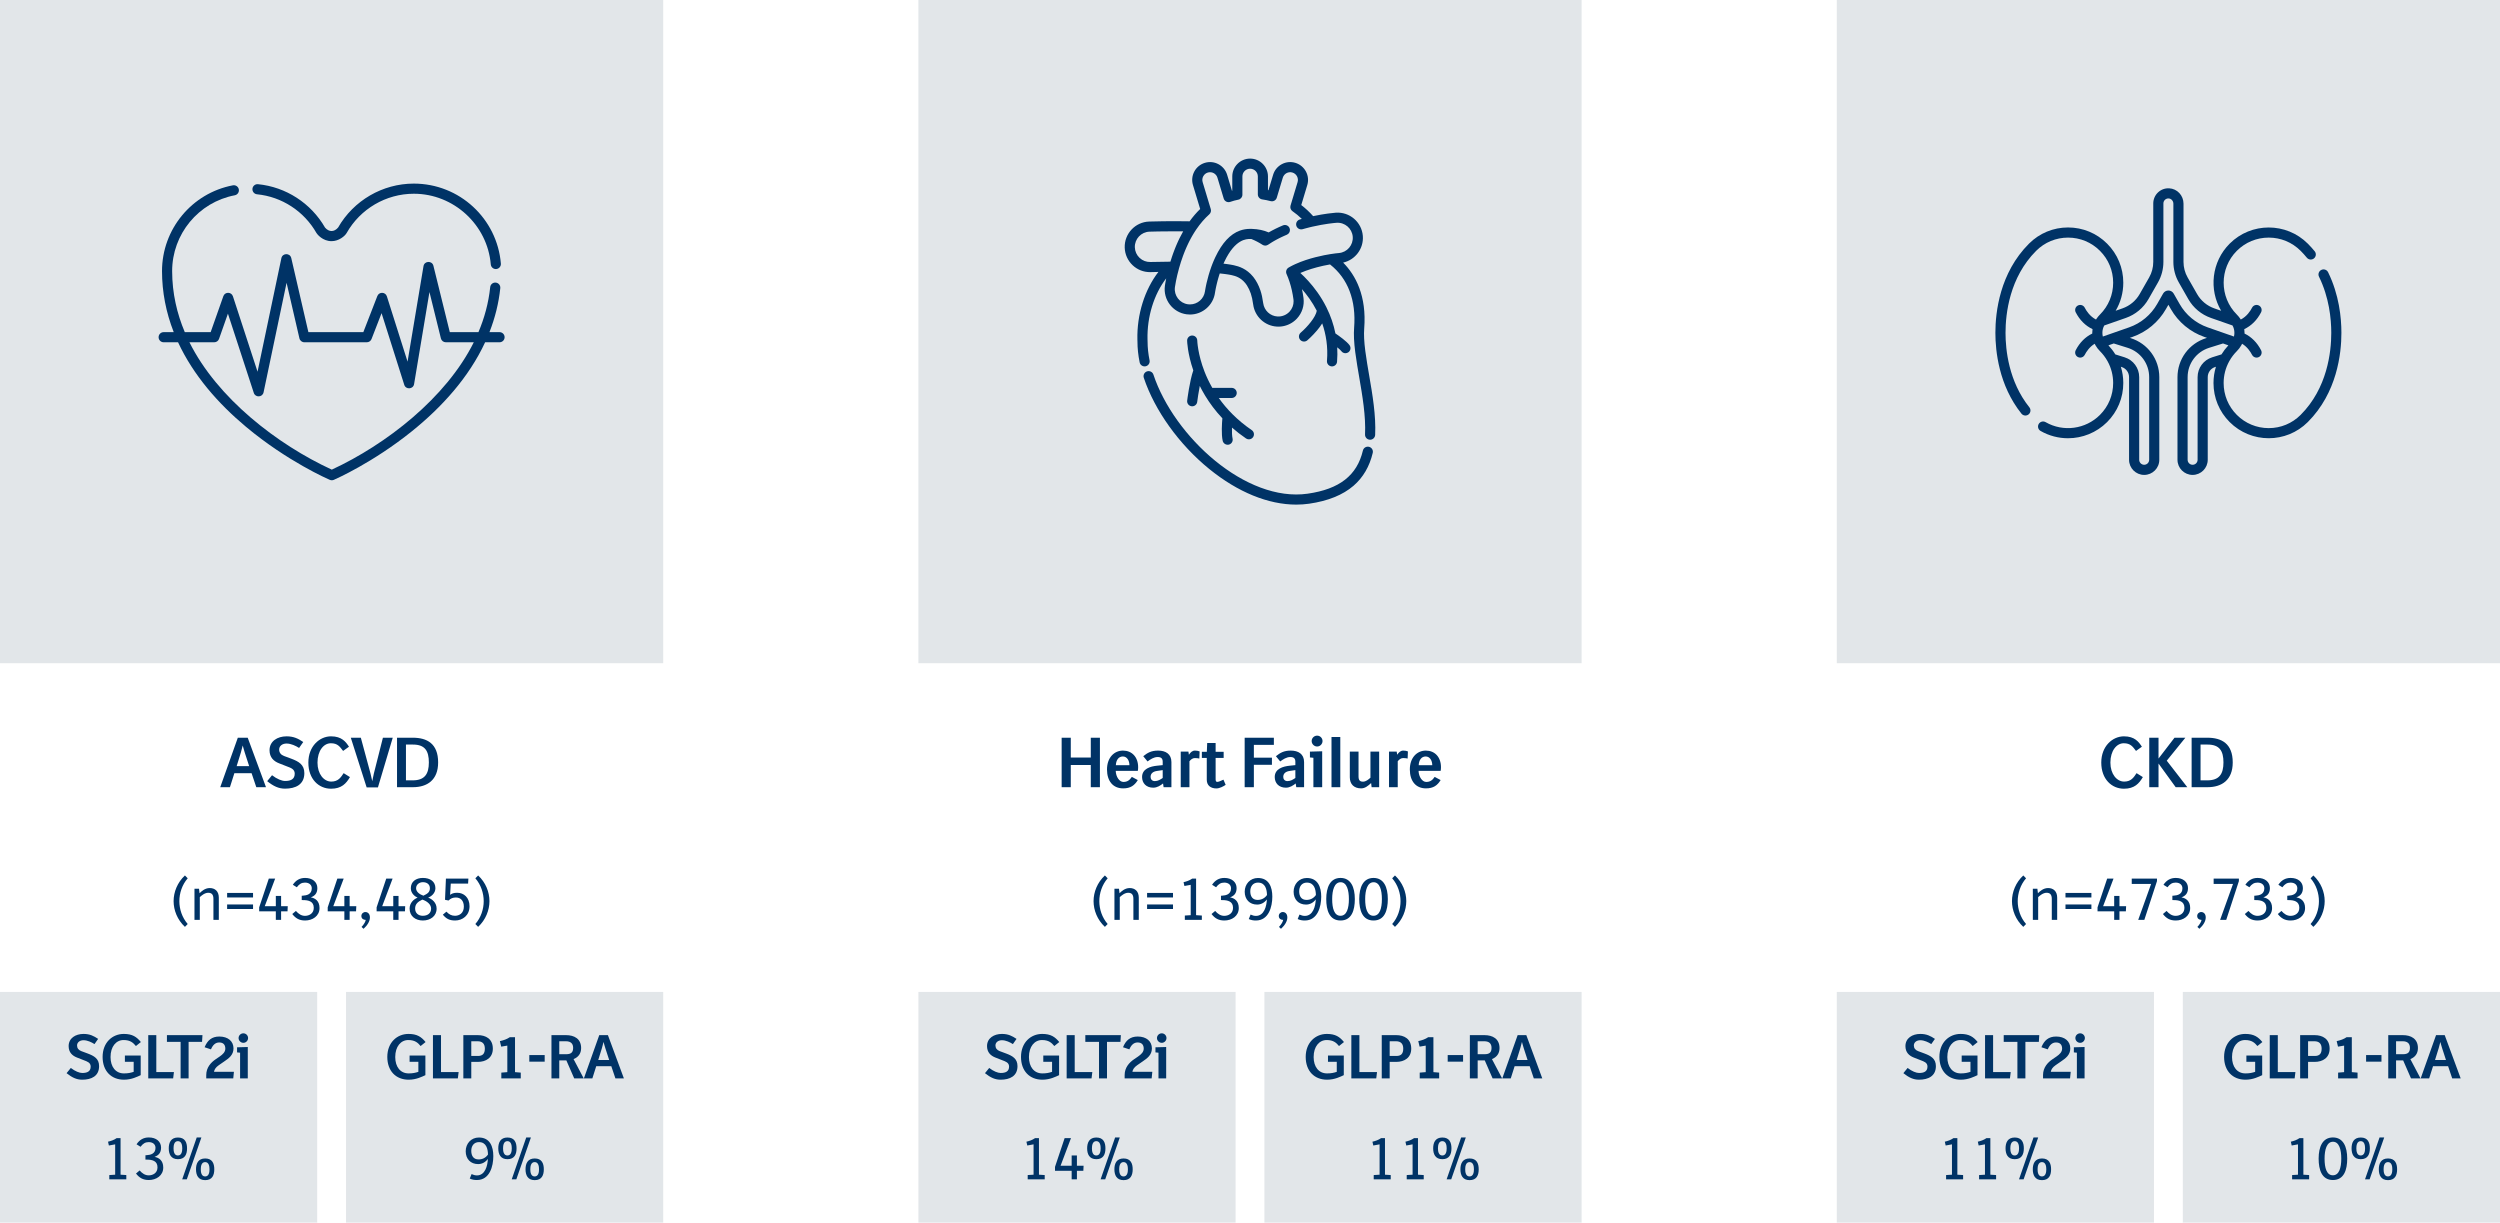 <svg width="867" height="424" viewBox="0 0 867 424" fill="none" xmlns="http://www.w3.org/2000/svg">
<rect width="230" height="230" fill="#E2E6E9"/>
<g clip-path="url(#clip0_230_795)">
<path d="M56.758 118.702H61.751C67.035 130.107 75.63 139.941 85.398 148.094C99.706 160.035 113.783 166.158 114.376 166.412C114.824 166.606 115.328 166.602 115.768 166.411C116.31 166.176 129.203 160.539 142.848 149.559C153.228 141.206 162.597 130.891 168.242 118.702H173.242C174.214 118.702 175 117.914 175 116.944C175 115.973 174.214 115.186 173.242 115.186H169.746C171.702 110.196 172.96 105.1 173.5 99.935C173.602 98.969 172.901 98.105 171.935 98.004C170.968 97.903 170.105 98.604 170.004 99.57C169.422 105.135 167.97 110.347 165.928 115.186H155.988L150.308 92.169C149.853 90.326 147.181 90.424 146.868 92.3L141.34 125.419L134.171 102.777C133.669 101.188 131.45 101.144 130.857 102.672L126.003 115.186H106.95L101.014 89.499C100.59 87.663 97.967 87.695 97.581 89.534L89.316 128.907L80.78 102.762C80.259 101.166 78.009 101.14 77.451 102.723L73.057 115.185H64.083C61.385 108.788 59.711 101.726 59.703 94.042C59.69 81.194 68.825 70.124 81.425 67.722C82.379 67.541 83.005 66.62 82.823 65.666C82.641 64.713 81.721 64.087 80.767 64.269C66.509 66.988 56.173 79.51 56.187 94.046C56.195 101.244 57.558 108.319 60.249 115.186H56.758C55.786 115.186 55 115.972 55 116.944C55 117.914 55.786 118.702 56.758 118.702ZM74.301 118.702C75.046 118.702 75.711 118.231 75.959 117.528L79.045 108.776L88.015 136.249C88.574 137.961 91.038 137.82 91.407 136.064L99.384 98.06L103.839 117.339C104.023 118.137 104.733 118.702 105.552 118.702H127.208C127.933 118.702 128.584 118.256 128.846 117.58L132.328 108.602L140.194 133.45C140.749 135.199 143.302 135.025 143.605 133.208L148.934 101.275L152.905 117.365C153.098 118.15 153.803 118.702 154.611 118.702H164.312C154.676 138.055 133.835 154.168 115.068 162.869C96.159 154.157 75.331 138.064 65.698 118.702H74.301Z" fill="#003366"/>
<path d="M143.495 63.672C132.674 63.684 122.634 69.52 117.247 78.917C115.884 80.523 114.075 80.519 112.718 78.918C107.838 70.451 99.161 64.835 89.472 63.879C88.505 63.785 87.646 64.489 87.551 65.456C87.455 66.422 88.161 67.283 89.128 67.378C97.74 68.227 105.45 73.248 109.748 80.81C109.994 81.24 111.89 83.637 114.983 83.637H114.984C117.513 83.635 119.609 81.88 120.221 80.799C124.927 72.48 133.817 67.188 143.524 67.188C157.334 67.188 169.05 77.949 170.201 91.695C170.278 92.614 171.046 93.307 171.95 93.307C172 93.307 172.049 93.305 172.1 93.3C173.067 93.22 173.785 92.369 173.704 91.401C172.403 75.857 159.387 63.672 143.495 63.672Z" fill="#003366"/>
</g>
<path d="M92.244 273L85.908 255.84H82.476L76.38 273H79.74L81.276 268.152H87.252L88.884 273H92.244ZM86.412 265.704H82.068L83.532 260.976C83.676 260.496 84.156 258.624 84.18 258.528C84.228 258.696 84.684 260.448 84.876 260.976L86.412 265.704ZM105.548 268.128C105.548 265.176 103.58 264.072 101.012 263.112L98.492 262.176C97.412 261.768 96.812 261 96.812 259.944C96.812 258.672 97.94 257.856 99.38 257.856C100.916 257.856 102.62 258.672 103.724 259.392L105.164 257.328C103.46 256.176 101.876 255.36 99.38 255.36C96.212 255.36 93.476 257.04 93.476 260.184C93.476 262.68 94.94 264 96.788 264.72L99.548 265.8C100.796 266.28 102.212 266.712 102.212 268.296C102.212 270.264 100.796 270.84 98.876 270.84C97.772 270.84 96.068 270.192 94.34 268.848L92.66 270.912C94.82 272.64 96.62 273.504 98.852 273.504C102.5 273.504 105.548 272.088 105.548 268.128ZM121.363 269.496L119.179 268.128C118.243 269.544 117.331 271.056 114.883 271.056C112.339 271.056 110.107 268.464 110.107 264.48C110.107 260.352 112.243 257.76 114.739 257.76C117.115 257.76 117.859 258.96 118.987 260.424L121.027 258.96C119.971 257.328 118.555 255.36 114.811 255.36C110.827 255.36 106.939 258.792 106.939 264.456C106.939 270.216 110.563 273.528 114.811 273.528C118.459 273.528 120.067 271.704 121.363 269.496ZM136.202 255.84H132.794L129.65 268.272C129.506 268.872 129.122 270.816 129.098 270.912C129.05 270.72 128.642 268.848 128.498 268.272L125.138 255.84H121.658L127.154 273.072H131.066L136.202 255.84ZM151.944 264.408C151.944 257.856 148.056 255.84 143.16 255.84H137.688V273H143.184C148.152 273 151.944 270.528 151.944 264.408ZM148.728 264.408C148.728 268.416 147.288 270.624 143.136 270.624H140.784V258.216H143.232C147.36 258.216 148.728 260.4 148.728 264.408Z" fill="#003366"/>
<path d="M65.098 320.449C63.124 318.181 62.2 315.262 62.2 312.532C62.2 309.802 63.124 306.862 65.098 304.594L64.132 303.607C61.507 306.043 60.205 309.382 60.205 312.511C60.205 315.661 61.507 319 64.132 321.436L65.098 320.449ZM75.885 319V311.314C75.885 309.067 74.541 307.975 72.735 307.975C71.055 307.975 69.795 309.172 69.207 309.781L69.018 308.206H67.443V319H69.291V311.125C69.816 310.642 70.971 309.613 72.21 309.613C73.407 309.613 74.016 310.243 74.016 311.734V319H75.885ZM87.755 311.251V309.676H78.767V311.251H87.755ZM87.755 315.241V313.666H78.767V315.241H87.755ZM99.793 314.275H97.484V310.705H95.656V314.275H91.814L95.425 304.699H93.221L89.882 314.674V316.039H95.656V319H97.484V316.039H99.71L99.793 314.275ZM110.811 314.905C110.811 312.406 109.257 311.461 107.787 311.209C109.047 310.726 110.055 309.928 110.055 307.996C110.055 305.875 108.354 304.468 105.813 304.468C103.965 304.468 102.6 305.266 101.55 306.841L102.936 307.702C103.776 306.589 104.574 306.085 105.771 306.085C107.22 306.085 108.123 306.883 108.123 308.059C108.123 310.138 106.422 310.537 105.015 310.621L104.637 310.642V312.154H105.057C106.947 312.154 108.816 312.553 108.816 314.842C108.816 316.795 107.22 317.614 105.771 317.614C104.532 317.614 103.545 316.963 102.621 315.913L101.361 316.984C102.537 318.496 103.818 319.231 105.813 319.231C108.354 319.231 110.811 317.719 110.811 314.905ZM123.562 314.275H121.252V310.705H119.425V314.275H115.582L119.194 304.699H116.989L113.65 314.674V316.039H119.425V319H121.252V316.039H123.478L123.562 314.275ZM128.285 318.16C128.285 316.837 127.466 316.291 126.71 316.291C125.954 316.291 125.324 316.9 125.324 317.656C125.324 318.643 126.122 319 126.689 319H126.836C126.773 319.567 126.269 320.533 125.387 321.457L126.08 322.108C127.445 320.869 128.285 319.483 128.285 318.16ZM140.522 314.275H138.212V310.705H136.385V314.275H132.542L136.154 304.699H133.949L130.61 314.674V316.039H136.385V319H138.212V316.039H140.438L140.522 314.275ZM151.419 315.115C151.419 312.994 149.802 311.776 148.479 311.293C149.466 310.957 150.999 309.823 150.999 308.038C150.999 305.686 149.172 304.468 146.652 304.468C144.237 304.468 142.473 305.749 142.473 308.038C142.473 309.844 143.901 310.894 144.825 311.314C143.523 311.797 142.053 313.099 142.053 315.094C142.053 317.782 144.132 319.231 146.652 319.231C149.214 319.231 151.419 317.74 151.419 315.115ZM149.088 308.038C149.088 309.487 148.164 309.97 146.841 310.621C145.665 310.222 144.3 309.382 144.3 308.038C144.3 306.778 145.413 305.938 146.652 305.938C148.038 305.938 149.088 306.673 149.088 308.038ZM149.508 315.094C149.508 316.648 148.374 317.593 146.631 317.593C145.014 317.593 143.964 316.606 143.964 315.094C143.964 313.561 144.867 312.721 146.463 311.986C147.975 312.469 149.508 313.582 149.508 315.094ZM162.837 314.296C162.837 311.251 160.842 309.613 158.574 309.613C157.272 309.613 156.705 309.907 156.096 310.327L156.327 306.442H162.333L162.438 304.699H154.647L154.332 312.049L155.55 312.301C156.285 311.566 157.041 311.251 158.112 311.251C159.708 311.251 160.863 312.322 160.863 314.422C160.863 316.711 159.246 317.593 157.797 317.593C156.558 317.593 155.697 317.089 154.815 316.165L153.576 317.215C154.731 318.601 155.844 319.231 157.839 319.231C160.38 319.231 162.837 317.488 162.837 314.296ZM169.744 312.511C169.744 309.361 168.442 306.043 165.817 303.607L164.851 304.594C166.825 306.862 167.749 309.802 167.749 312.532C167.749 315.262 166.825 318.181 164.851 320.449L165.817 321.436C168.442 319 169.744 315.64 169.744 312.511Z" fill="#003366"/>
<rect width="110" height="80" transform="translate(0 344)" fill="#E2E6E9"/>
<path d="M34.366 369.737C34.366 367.154 32.644 366.188 30.397 365.348L28.192 364.529C27.247 364.172 26.722 363.5 26.722 362.576C26.722 361.463 27.709 360.749 28.969 360.749C30.313 360.749 31.804 361.463 32.77 362.093L34.03 360.287C32.539 359.279 31.153 358.565 28.969 358.565C26.197 358.565 23.803 360.035 23.803 362.786C23.803 364.97 25.084 366.125 26.701 366.755L29.116 367.7C30.208 368.12 31.447 368.498 31.447 369.884C31.447 371.606 30.208 372.11 28.528 372.11C27.562 372.11 26.071 371.543 24.559 370.367L23.089 372.173C24.979 373.685 26.554 374.441 28.507 374.441C31.699 374.441 34.366 373.202 34.366 369.737ZM48.856 361.379C47.386 359.594 45.916 358.565 42.934 358.565C39.007 358.565 35.584 361.505 35.584 366.545C35.584 371.417 38.566 374.441 42.997 374.441C45.643 374.441 47.68 373.37 48.793 372.866V366.062H43.312V368.225H46.357V371.711C45.328 372.047 44.446 372.257 42.976 372.257C40.12 372.257 38.335 369.989 38.335 366.587C38.335 362.933 40.267 360.686 42.871 360.686C45.223 360.686 46.231 361.673 47.134 362.765L48.856 361.379ZM60.319 371.795H54.208V358.985H51.415V374H60.046L60.319 371.795ZM70.217 358.985H57.89V361.316H62.636V374H65.408V361.316H70.07L70.217 358.985ZM81.123 371.711H74.214C74.34 370.913 74.802 370.157 75.894 369.401L77.868 368.036C79.275 367.07 80.976 365.915 80.976 363.584C80.976 361.106 79.065 359.468 76.062 359.468C73.437 359.468 71.925 360.812 70.959 363.185L73.164 363.92C73.773 362.45 74.676 361.526 76.02 361.526C77.406 361.526 78.141 362.282 78.141 363.668C78.141 364.823 77.28 365.642 76.188 366.398L74.802 367.343C73.164 368.456 71.526 370.199 71.526 372.824V374H80.892L81.123 371.711ZM86.035 359.993C86.035 359.09 85.3 358.355 84.397 358.355C83.495 358.355 82.739 359.09 82.739 359.993C82.739 360.896 83.495 361.652 84.397 361.652C85.3 361.652 86.035 360.896 86.035 359.993ZM85.93 374V363.101L82.213 363.206V364.97L83.263 365.075V374H85.93Z" fill="#003366"/>
<path d="M43.806 409V407.509L41.811 407.383V394.699H40.467C39.522 395.371 38.451 395.707 37.464 395.938L37.758 397.261L39.942 396.862V407.383L37.905 407.509V409H43.806ZM56.615 404.905C56.615 402.406 55.061 401.461 53.591 401.209C54.851 400.726 55.859 399.928 55.859 397.996C55.859 395.875 54.158 394.468 51.617 394.468C49.769 394.468 48.404 395.266 47.354 396.841L48.74 397.702C49.58 396.589 50.378 396.085 51.575 396.085C53.024 396.085 53.927 396.883 53.927 398.059C53.927 400.138 52.226 400.537 50.819 400.621L50.441 400.642V402.154H50.861C52.751 402.154 54.62 402.553 54.62 404.842C54.62 406.795 53.024 407.614 51.575 407.614C50.336 407.614 49.349 406.963 48.425 405.913L47.165 406.984C48.341 408.496 49.622 409.231 51.617 409.231C54.158 409.231 56.615 407.719 56.615 404.905ZM74.316 405.514C74.316 403.498 73.623 401.755 71.166 401.755C68.73 401.755 67.974 403.498 67.974 405.514C67.974 407.53 68.73 409.273 71.166 409.273C73.623 409.273 74.316 407.53 74.316 405.514ZM69.843 394.468H68.226L63.186 409H64.782L69.843 394.468ZM64.866 398.248C64.866 396.232 64.173 394.489 61.716 394.489C59.28 394.489 58.524 396.232 58.524 398.248C58.524 400.264 59.28 402.007 61.716 402.007C64.173 402.007 64.866 400.264 64.866 398.248ZM72.657 405.514C72.657 406.543 72.447 407.992 71.145 407.992C69.843 407.992 69.633 406.543 69.633 405.514C69.633 404.485 69.843 403.015 71.145 403.015C72.447 403.015 72.657 404.485 72.657 405.514ZM63.207 398.248C63.207 399.277 62.997 400.726 61.695 400.726C60.393 400.726 60.183 399.277 60.183 398.248C60.183 397.219 60.393 395.749 61.695 395.749C62.997 395.749 63.207 397.219 63.207 398.248Z" fill="#003366"/>
<rect width="110" height="80" transform="translate(120 344)" fill="#E2E6E9"/>
<path d="M147.589 361.379C146.119 359.594 144.649 358.565 141.667 358.565C137.74 358.565 134.317 361.505 134.317 366.545C134.317 371.417 137.299 374.441 141.73 374.441C144.376 374.441 146.413 373.37 147.526 372.866V366.062H142.045V368.225H145.09V371.711C144.061 372.047 143.179 372.257 141.709 372.257C138.853 372.257 137.068 369.989 137.068 366.587C137.068 362.933 139 360.686 141.604 360.686C143.956 360.686 144.964 361.673 145.867 362.765L147.589 361.379ZM159.052 371.795H152.941V358.985H150.148V374H158.779L159.052 371.795ZM170.916 363.668C170.916 360.266 168.459 358.985 165.708 358.985H160.689V374H163.44V368.267H165.687C168.585 368.267 170.916 366.797 170.916 363.668ZM168.144 363.668C168.144 365.39 167.43 366.209 165.75 366.209H163.44V361.106H165.624C167.346 361.106 168.144 362.03 168.144 363.668ZM180.602 374V371.984L178.607 371.816V359.699H176.801C175.793 360.392 174.722 360.749 173.357 361.064L173.819 362.975L175.94 362.618V371.816L173.861 371.984V374H180.602ZM188.895 368.183V365.894H183.561V368.183H188.895ZM202.439 374L198.911 367.301C200.486 366.65 201.536 365.453 201.536 363.479C201.536 360.224 199.121 358.985 196.307 358.985H191.246V374H193.955V367.742H196.412L199.142 374H202.439ZM198.764 363.395C198.764 364.949 198.071 365.6 196.349 365.6H193.955V361.106H196.223C197.987 361.106 198.764 361.967 198.764 363.395ZM216.369 374L210.825 358.985H207.822L202.488 374H205.428L206.772 369.758H212.001L213.429 374H216.369ZM211.266 367.616H207.465L208.746 363.479C208.872 363.059 209.292 361.421 209.313 361.337C209.355 361.484 209.754 363.017 209.922 363.479L211.266 367.616Z" fill="#003366"/>
<path d="M171.082 400.957C171.082 397.681 169.948 394.489 166.084 394.489C163.375 394.489 161.506 396.61 161.506 399.256C161.506 401.923 163.207 403.708 165.811 403.708C167.176 403.708 168.394 403.036 169.192 401.902C169.108 404.233 168.268 407.635 165.391 407.635C164.803 407.635 164.152 407.467 163.543 407.173L162.913 408.727C163.753 409.126 164.593 409.231 165.391 409.231C169.843 409.231 171.082 404.443 171.082 400.957ZM169.234 400.39C168.478 401.503 167.323 402.091 165.979 402.091C164.194 402.091 163.438 400.831 163.438 399.088C163.438 397.45 164.341 396.085 166.105 396.085C168.667 396.085 169.192 398.437 169.234 400.39ZM188.594 405.514C188.594 403.498 187.901 401.755 185.444 401.755C183.008 401.755 182.252 403.498 182.252 405.514C182.252 407.53 183.008 409.273 185.444 409.273C187.901 409.273 188.594 407.53 188.594 405.514ZM184.121 394.468H182.504L177.464 409H179.06L184.121 394.468ZM179.144 398.248C179.144 396.232 178.451 394.489 175.994 394.489C173.558 394.489 172.802 396.232 172.802 398.248C172.802 400.264 173.558 402.007 175.994 402.007C178.451 402.007 179.144 400.264 179.144 398.248ZM186.935 405.514C186.935 406.543 186.725 407.992 185.423 407.992C184.121 407.992 183.911 406.543 183.911 405.514C183.911 404.485 184.121 403.015 185.423 403.015C186.725 403.015 186.935 404.485 186.935 405.514ZM177.485 398.248C177.485 399.277 177.275 400.726 175.973 400.726C174.671 400.726 174.461 399.277 174.461 398.248C174.461 397.219 174.671 395.749 175.973 395.749C177.275 395.749 177.485 397.219 177.485 398.248Z" fill="#003366"/>
<rect x="318.5" width="230" height="230" fill="#E2E6E9"/>
<path d="M434.104 149.16C429.026 145.697 425.34 141.781 422.672 138.024H427.146C428.116 138.024 428.902 137.238 428.902 136.269C428.902 135.299 428.116 134.513 427.146 134.513H420.426C419.278 132.511 418.407 130.618 417.752 128.942C415.349 122.796 415.21 118.12 415.209 118.074C415.187 117.106 414.387 116.339 413.417 116.358C412.448 116.378 411.678 117.179 411.698 118.149C411.702 118.342 411.814 122.584 413.834 128.456C412.565 132.103 411.747 138.641 411.711 138.935C411.592 139.896 412.275 140.773 413.238 140.892C413.311 140.901 413.384 140.906 413.455 140.906C414.329 140.906 415.086 140.254 415.196 139.365C415.331 138.268 415.654 136.042 416.087 133.843C416.596 134.868 417.174 135.933 417.827 137.023C417.876 137.127 417.936 137.225 418.004 137.316C419.536 139.833 421.472 142.475 423.919 145.074C423.768 146.776 423.515 150.586 424.031 152.876C424.215 153.692 424.94 154.246 425.743 154.246C425.871 154.246 426.001 154.232 426.13 154.203C427.076 153.989 427.671 153.05 427.457 152.104C427.245 151.163 427.211 149.7 427.249 148.283C428.727 149.579 430.346 150.847 432.126 152.061C432.429 152.267 432.773 152.366 433.114 152.366C433.675 152.366 434.226 152.098 434.566 151.599C435.112 150.798 434.905 149.706 434.104 149.16Z" fill="#003366"/>
<path d="M474.794 129.983C474.565 128.653 474.349 127.398 474.144 126.144C473.859 124.4 473.65 122.994 473.486 121.72C473.068 118.454 472.948 115.987 473.107 113.955C473.997 102.596 470.139 95.451 465.806 91.07C469.994 90.132 472.976 86.223 472.63 81.824C472.251 77.003 468.016 73.388 463.197 73.766C462.464 73.823 459.408 74.1 455.396 74.954C454.134 73.528 452.756 72.241 451.277 71.114L453.365 64.181C453.842 62.598 453.673 60.925 452.891 59.469C452.109 58.013 450.807 56.948 449.225 56.472C447.642 55.995 445.969 56.164 444.512 56.946C443.057 57.727 441.992 59.03 441.516 60.612L439.903 65.97C439.845 65.958 439.788 65.946 439.73 65.935V61.188C439.73 57.776 436.954 55 433.543 55C430.131 55 427.355 57.776 427.355 61.188V66.125C427.316 66.135 427.277 66.145 427.239 66.156L425.569 60.612C424.586 57.345 421.127 55.488 417.86 56.471C416.278 56.948 414.976 58.012 414.193 59.468C413.412 60.924 413.243 62.598 413.72 64.18L416.22 72.482C414.914 73.746 413.69 75.172 412.552 76.751C405.718 76.624 399.718 76.796 398.541 76.833C393.707 76.987 389.898 81.044 390.051 85.879C390.126 88.222 391.106 90.394 392.813 91.998C394.451 93.537 396.57 94.374 398.808 94.374C398.904 94.374 399.001 94.373 399.097 94.37C399.89 94.345 400.784 94.323 401.731 94.306C396.976 100.461 394.243 109.097 394.448 117.799C394.451 117.904 394.455 118.01 394.46 118.116C394.465 118.223 394.471 118.332 394.47 118.44C394.467 120.746 394.722 123.175 395.227 125.66C395.42 126.61 396.348 127.224 397.298 127.03C398.248 126.837 398.862 125.91 398.668 124.96C398.21 122.706 397.979 120.514 397.982 118.444C397.982 118.28 397.975 118.118 397.968 117.956C397.964 117.876 397.96 117.797 397.958 117.717C397.773 109.836 400.201 102.055 404.434 96.543C404.135 98.017 404.004 98.965 403.98 99.138C403.341 103.938 406.722 108.362 411.516 109.001C411.904 109.053 412.297 109.079 412.686 109.079C417.059 109.079 420.792 105.809 421.368 101.484C421.369 101.481 421.374 101.446 421.384 101.384C421.384 101.381 421.385 101.377 421.385 101.374C421.388 101.355 421.391 101.335 421.395 101.312C421.396 101.308 421.396 101.303 421.397 101.298C421.401 101.275 421.405 101.249 421.41 101.221C421.411 101.216 421.411 101.21 421.412 101.204C421.417 101.177 421.422 101.148 421.427 101.118C421.428 101.108 421.43 101.099 421.432 101.089C421.437 101.055 421.444 101.019 421.45 100.982C421.451 100.976 421.452 100.971 421.453 100.965C421.46 100.922 421.469 100.875 421.477 100.827C421.478 100.825 421.478 100.823 421.479 100.82C421.497 100.718 421.518 100.605 421.541 100.483C421.543 100.47 421.546 100.457 421.549 100.444C421.558 100.396 421.567 100.348 421.577 100.298C421.581 100.276 421.585 100.253 421.59 100.231C421.598 100.188 421.607 100.144 421.616 100.099C421.621 100.073 421.627 100.045 421.632 100.018C421.641 99.974 421.65 99.929 421.66 99.884C421.666 99.855 421.671 99.826 421.677 99.798C421.687 99.752 421.696 99.706 421.707 99.659C421.713 99.627 421.72 99.594 421.727 99.561C421.737 99.515 421.748 99.468 421.758 99.42C421.765 99.386 421.773 99.352 421.78 99.318C421.791 99.268 421.802 99.216 421.814 99.165C421.822 99.131 421.829 99.097 421.837 99.062C421.85 99.005 421.863 98.948 421.876 98.889C421.883 98.858 421.89 98.828 421.898 98.797C421.917 98.712 421.938 98.625 421.959 98.537C421.966 98.506 421.974 98.474 421.981 98.442C421.997 98.376 422.013 98.309 422.03 98.241C422.041 98.198 422.052 98.154 422.062 98.111C422.076 98.057 422.089 98.003 422.103 97.948C422.115 97.901 422.127 97.853 422.139 97.805C422.153 97.752 422.166 97.699 422.18 97.645C422.193 97.595 422.207 97.544 422.22 97.494C422.234 97.441 422.248 97.388 422.262 97.334C422.276 97.282 422.29 97.229 422.304 97.177C422.319 97.123 422.333 97.069 422.348 97.015C422.363 96.961 422.378 96.907 422.393 96.852C422.409 96.797 422.424 96.742 422.44 96.686C422.455 96.631 422.471 96.577 422.487 96.522C422.502 96.466 422.519 96.409 422.536 96.353C422.552 96.296 422.568 96.24 422.585 96.183C422.602 96.126 422.619 96.069 422.636 96.011C422.653 95.954 422.67 95.897 422.688 95.84C422.708 95.773 422.728 95.707 422.749 95.64C422.781 95.537 422.813 95.433 422.846 95.329C422.865 95.271 422.883 95.213 422.902 95.155C422.922 95.092 422.943 95.028 422.964 94.965C422.978 94.92 422.993 94.875 423.008 94.831C423.069 94.837 423.132 94.842 423.192 94.848C423.277 94.857 423.36 94.865 423.443 94.874C423.606 94.891 423.766 94.908 423.923 94.925C423.997 94.934 424.071 94.942 424.144 94.95C424.353 94.974 424.557 94.999 424.755 95.024C424.771 95.026 424.788 95.028 424.804 95.03C425.009 95.057 425.206 95.084 425.398 95.112C425.462 95.121 425.524 95.131 425.587 95.14C425.719 95.16 425.848 95.18 425.973 95.2C426.039 95.211 426.104 95.222 426.169 95.233C426.291 95.254 426.41 95.275 426.526 95.296C426.58 95.306 426.635 95.316 426.689 95.326C426.853 95.357 427.012 95.389 427.162 95.422C428.543 95.721 430.321 96.302 431.839 98.16L431.843 98.164C431.883 98.217 431.924 98.269 431.965 98.32C432.056 98.436 432.144 98.556 432.231 98.68C432.281 98.75 432.328 98.824 432.377 98.897C432.413 98.952 432.451 99.005 432.486 99.061C432.985 99.846 433.416 100.76 433.773 101.79C434.119 102.791 434.398 104.072 434.601 105.597C435.162 109.804 438.624 113.027 442.841 113.263C443.007 113.273 443.172 113.277 443.338 113.277C443.338 113.277 443.338 113.277 443.339 113.277C443.494 113.277 443.65 113.273 443.804 113.265C443.871 113.261 443.937 113.254 444.004 113.249C444.094 113.243 444.183 113.237 444.273 113.227C444.345 113.22 444.417 113.209 444.489 113.199C444.572 113.188 444.655 113.178 444.737 113.165C444.81 113.153 444.882 113.139 444.954 113.125C445.036 113.11 445.117 113.095 445.198 113.078C445.269 113.063 445.34 113.045 445.41 113.028C445.491 113.008 445.572 112.989 445.652 112.967C445.722 112.948 445.79 112.927 445.859 112.907C445.94 112.883 446.02 112.858 446.1 112.832C446.167 112.809 446.234 112.786 446.3 112.762C446.381 112.733 446.461 112.704 446.54 112.673C446.605 112.647 446.669 112.621 446.733 112.594C446.813 112.561 446.893 112.526 446.972 112.491C447.034 112.462 447.096 112.433 447.158 112.403C447.237 112.365 447.315 112.326 447.393 112.285C447.453 112.254 447.513 112.223 447.572 112.19C447.65 112.147 447.727 112.103 447.804 112.058C447.862 112.024 447.919 111.99 447.976 111.954C448.053 111.907 448.128 111.857 448.204 111.807C448.258 111.77 448.313 111.735 448.367 111.697C448.443 111.644 448.518 111.588 448.592 111.533C448.644 111.495 448.695 111.457 448.746 111.418C448.822 111.358 448.897 111.296 448.971 111.234C449.018 111.195 449.065 111.158 449.11 111.118C449.191 111.048 449.269 110.975 449.348 110.902C449.385 110.866 449.424 110.833 449.46 110.797C449.574 110.687 449.686 110.574 449.794 110.457C451.572 108.54 452.397 105.96 452.057 103.376C451.919 102.321 451.738 101.284 451.521 100.269C453.203 102.189 455.067 104.696 456.643 107.743C456.371 109.942 453.315 113.455 451.09 115.364C450.354 115.995 450.268 117.103 450.898 117.839C451.245 118.245 451.738 118.453 452.233 118.453C452.637 118.453 453.043 118.315 453.374 118.032C453.443 117.973 455.076 116.568 456.71 114.636C457.435 113.779 458.046 112.952 458.545 112.156C459.853 115.919 460.593 120.274 460.192 125.167C460.112 126.133 460.831 126.981 461.798 127.06C461.847 127.065 461.895 127.066 461.943 127.066C462.848 127.066 463.616 126.372 463.692 125.454C463.829 123.775 463.846 122.103 463.747 120.443C464.422 120.985 464.952 121.464 465.165 121.763C465.508 122.243 466.048 122.498 466.595 122.498C466.949 122.498 467.305 122.392 467.614 122.172C468.404 121.608 468.586 120.511 468.023 119.722C467.076 118.397 464.422 116.514 463.123 115.634C462.506 112.556 461.475 109.549 460.043 106.661C460.009 106.576 459.969 106.494 459.922 106.417C459.056 104.7 458.049 103.026 456.902 101.405C454.742 98.354 452.524 96.091 450.956 94.666C453.345 93.613 456.09 92.804 458.614 92.233C458.724 92.208 458.835 92.183 458.942 92.159C458.958 92.156 458.973 92.153 458.988 92.149C459.849 91.963 460.62 91.817 461.254 91.707C467.468 96.578 470.355 104.158 469.608 113.681C469.43 115.959 469.556 118.655 470.005 122.166C470.174 123.481 470.388 124.926 470.681 126.712C470.888 127.979 471.105 129.242 471.335 130.578C472.495 137.323 473.695 144.297 473.397 150.662C473.351 151.631 474.1 152.453 475.068 152.499C475.097 152.5 475.124 152.5 475.152 152.5C476.084 152.5 476.861 151.768 476.905 150.827C477.219 144.079 475.986 136.913 474.794 129.983ZM406.889 87.764C406.889 87.765 406.888 87.765 406.888 87.765C406.823 87.946 406.759 88.128 406.695 88.311C406.668 88.388 406.641 88.464 406.615 88.54C406.55 88.728 406.486 88.916 406.422 89.105C406.409 89.147 406.395 89.187 406.382 89.229C406.249 89.629 406.119 90.034 405.993 90.443C405.99 90.451 405.988 90.458 405.985 90.466C405.956 90.56 405.926 90.653 405.897 90.748C405.861 90.748 405.826 90.748 405.79 90.748C405.758 90.749 405.726 90.749 405.694 90.749C405.693 90.749 405.693 90.749 405.692 90.749C403.287 90.761 400.864 90.801 398.985 90.86C397.58 90.904 396.241 90.4 395.217 89.438C394.193 88.477 393.605 87.173 393.561 85.768C393.469 82.869 395.753 80.435 398.652 80.343C399.51 80.316 402.964 80.216 407.429 80.216C408.355 80.216 409.325 80.22 410.323 80.231C409.882 81.006 409.458 81.808 409.051 82.639C409.047 82.647 409.043 82.654 409.04 82.662C408.904 82.939 408.77 83.219 408.638 83.503C408.516 83.765 408.398 84.026 408.282 84.288C408.241 84.382 408.2 84.477 408.159 84.571C408.085 84.74 408.012 84.909 407.941 85.077C407.891 85.195 407.842 85.313 407.794 85.431C407.733 85.577 407.674 85.722 407.615 85.868C407.562 85.999 407.509 86.131 407.457 86.263C407.405 86.393 407.355 86.523 407.306 86.652C407.164 87.019 407.024 87.389 406.889 87.764ZM461.528 88.106C461.497 88.11 461.466 88.112 461.435 88.117C459.132 88.482 453.838 89.49 449.228 91.589C449.206 91.599 449.184 91.609 449.162 91.62C448.999 91.694 448.837 91.77 448.676 91.848C448.628 91.871 448.581 91.894 448.533 91.917C448.397 91.983 448.262 92.05 448.128 92.119C448.072 92.148 448.016 92.176 447.96 92.205C447.829 92.273 447.7 92.342 447.571 92.412C447.519 92.44 447.467 92.467 447.416 92.495C447.239 92.593 447.064 92.691 446.892 92.792C446.889 92.794 446.885 92.797 446.882 92.799C446.853 92.816 446.826 92.835 446.798 92.853C446.779 92.866 446.759 92.879 446.74 92.893C446.717 92.91 446.695 92.928 446.673 92.946C446.65 92.965 446.627 92.983 446.606 93.002C446.589 93.018 446.571 93.035 446.554 93.052C446.53 93.076 446.505 93.1 446.482 93.125C446.469 93.14 446.455 93.156 446.442 93.171C446.417 93.201 446.393 93.231 446.37 93.262C446.364 93.27 446.357 93.277 446.351 93.286C446.346 93.293 446.342 93.3 446.337 93.308C446.315 93.339 446.295 93.371 446.275 93.404C446.265 93.421 446.254 93.439 446.244 93.456C446.228 93.486 446.213 93.517 446.198 93.547C446.188 93.568 446.177 93.589 446.168 93.61C446.156 93.637 446.146 93.665 446.136 93.693C446.127 93.718 446.117 93.742 446.109 93.766C446.1 93.791 446.094 93.817 446.087 93.843C446.074 93.892 446.063 93.941 446.053 93.989C446.048 94.02 446.042 94.05 446.038 94.081C446.035 94.102 446.034 94.123 446.032 94.145C446.029 94.173 446.025 94.202 446.024 94.23C446.024 94.236 446.024 94.241 446.024 94.247C446.023 94.266 446.024 94.285 446.024 94.305C446.024 94.341 446.024 94.377 446.026 94.413C446.027 94.432 446.03 94.45 446.031 94.469C446.035 94.505 446.038 94.541 446.044 94.577C446.047 94.597 446.051 94.617 446.055 94.637C446.06 94.66 446.063 94.683 446.068 94.706C446.07 94.716 446.074 94.726 446.076 94.736C446.082 94.76 446.09 94.783 446.096 94.807C446.105 94.835 446.113 94.863 446.123 94.891C446.133 94.918 446.144 94.945 446.155 94.973C446.161 94.987 446.166 95.002 446.172 95.017C446.561 95.901 446.909 96.809 447.206 97.719C447.831 99.636 448.291 101.694 448.573 103.836C448.598 104.029 448.613 104.222 448.617 104.414C448.644 105.759 448.149 107.066 447.218 108.07C446.14 109.231 444.616 109.845 443.027 109.758C440.498 109.616 438.417 107.672 438.079 105.134C437.845 103.376 437.511 101.865 437.088 100.642C436.484 98.895 435.687 97.382 434.718 96.144C434.709 96.134 434.701 96.123 434.692 96.112C434.667 96.082 434.643 96.05 434.619 96.019L434.6 95.995C434.592 95.983 434.583 95.972 434.574 95.961C432.339 93.213 429.696 92.378 427.902 91.99C427.739 91.954 427.566 91.92 427.389 91.886C427.346 91.878 427.303 91.869 427.259 91.861C427.08 91.827 426.897 91.794 426.705 91.762C426.695 91.761 426.684 91.759 426.674 91.757C426.49 91.727 426.298 91.697 426.102 91.668C426.051 91.66 426.001 91.653 425.95 91.645C425.743 91.615 425.531 91.585 425.311 91.556C425.294 91.554 425.275 91.552 425.258 91.55C425.049 91.523 424.834 91.496 424.615 91.471C424.562 91.465 424.509 91.458 424.456 91.452C424.405 91.446 424.357 91.441 424.306 91.435L424.344 91.351C424.447 91.121 424.55 90.893 424.655 90.672C428.357 82.881 432.259 82.881 433.542 82.881C433.692 82.881 433.837 82.888 433.984 82.891C435.352 83.443 436.641 84.114 437.821 84.889C438.415 85.28 439.187 85.273 439.775 84.872C440.207 84.578 440.656 84.291 441.118 84.009C441.214 83.951 441.31 83.893 441.407 83.835C441.551 83.75 441.695 83.666 441.841 83.582C441.935 83.528 442.027 83.474 442.121 83.421C442.296 83.323 442.472 83.227 442.65 83.13C442.721 83.092 442.79 83.053 442.862 83.015C443.093 82.892 443.328 82.771 443.566 82.651C443.672 82.597 443.78 82.545 443.887 82.492C444.035 82.418 444.184 82.346 444.334 82.274C444.452 82.218 444.571 82.162 444.69 82.106C444.838 82.037 444.988 81.968 445.138 81.9C445.254 81.847 445.371 81.794 445.489 81.743C445.682 81.657 445.877 81.574 446.072 81.491C446.141 81.462 446.208 81.432 446.277 81.403C447.004 81.099 447.419 80.363 447.348 79.618C447.332 79.446 447.29 79.273 447.22 79.105C446.846 78.21 445.817 77.788 444.923 78.163C444.516 78.333 444.118 78.508 443.723 78.686C443.661 78.714 443.599 78.743 443.537 78.771C443.147 78.949 442.761 79.131 442.382 79.317C442.355 79.331 442.329 79.344 442.301 79.358C441.947 79.534 441.598 79.713 441.255 79.895C441.198 79.925 441.14 79.955 441.083 79.986C440.731 80.175 440.385 80.367 440.045 80.563C440.023 80.576 440 80.588 439.978 80.601C438.274 79.858 436.392 79.46 434.273 79.385C434.007 79.375 433.77 79.37 433.542 79.37C432.296 79.37 431.116 79.57 429.996 79.974C426.638 81.184 423.832 84.222 421.483 89.166C421.35 89.447 421.219 89.735 421.09 90.027L421.073 90.064C420.986 90.263 420.9 90.463 420.813 90.667C420.804 90.69 420.794 90.712 420.785 90.735C420.779 90.748 420.774 90.761 420.768 90.775C420.699 90.938 420.635 91.101 420.57 91.264C420.526 91.374 420.481 91.484 420.438 91.595L420.419 91.645C420.327 91.88 420.238 92.114 420.152 92.347C420.152 92.347 420.152 92.348 420.152 92.349C420.151 92.351 420.15 92.354 420.149 92.357C420.149 92.357 420.148 92.357 420.148 92.357C419.36 94.504 418.815 96.529 418.458 98.08C418.448 98.122 418.439 98.163 418.43 98.204C418.416 98.264 418.403 98.325 418.389 98.383C418.383 98.414 418.376 98.442 418.37 98.473C418.333 98.638 418.299 98.798 418.267 98.949C418.259 98.984 418.253 99.016 418.246 99.049C418.211 99.218 418.178 99.377 418.149 99.527C418.131 99.618 418.114 99.704 418.098 99.788C418.085 99.856 418.073 99.92 418.062 99.983C418.012 100.249 417.974 100.468 417.947 100.635C417.939 100.68 417.933 100.721 417.927 100.758C417.908 100.874 417.896 100.953 417.891 100.989C417.889 101.001 417.888 101.01 417.888 101.012C417.541 103.61 415.305 105.57 412.685 105.57C412.451 105.57 412.213 105.555 411.979 105.523C409.103 105.14 407.076 102.485 407.46 99.605C407.461 99.597 407.463 99.581 407.466 99.562C407.466 99.559 407.466 99.557 407.467 99.554C407.467 99.553 407.467 99.551 407.467 99.55C407.527 99.129 407.918 96.495 408.905 92.974C409.308 91.54 409.754 90.151 410.241 88.817C410.241 88.815 410.242 88.813 410.243 88.811C410.358 88.497 410.475 88.187 410.594 87.879C410.605 87.852 410.615 87.824 410.626 87.797C410.743 87.494 410.863 87.195 410.985 86.898C411.005 86.85 411.025 86.802 411.045 86.754C411.145 86.513 411.246 86.275 411.349 86.039C411.381 85.966 411.413 85.892 411.445 85.819C411.569 85.538 411.694 85.26 411.821 84.986C411.942 84.725 412.066 84.468 412.19 84.214C412.248 84.095 412.307 83.978 412.366 83.861C412.432 83.731 412.496 83.6 412.562 83.471C412.641 83.319 412.72 83.169 412.8 83.019C412.847 82.93 412.893 82.841 412.941 82.753C413.031 82.585 413.123 82.419 413.215 82.253C413.253 82.187 413.29 82.12 413.327 82.054C413.426 81.878 413.527 81.704 413.628 81.531C413.659 81.479 413.69 81.426 413.722 81.374C413.828 81.195 413.935 81.017 414.044 80.841C414.07 80.798 414.097 80.755 414.124 80.712C414.237 80.53 414.351 80.35 414.466 80.172C414.487 80.14 414.508 80.109 414.529 80.077C414.651 79.889 414.774 79.703 414.899 79.521C416.261 77.522 417.759 75.786 419.385 74.332C419.893 73.878 420.092 73.17 419.896 72.517L417.081 63.169C416.875 62.484 416.948 61.761 417.286 61.131C417.624 60.502 418.187 60.041 418.872 59.835C420.284 59.41 421.78 60.213 422.206 61.625L424.384 68.859C424.522 69.317 424.841 69.7 425.268 69.917C425.695 70.135 426.193 70.168 426.644 70.01C427.558 69.691 428.502 69.434 429.449 69.247C430.272 69.085 430.865 68.364 430.865 67.525V61.188C430.865 59.712 432.065 58.512 433.541 58.512C435.017 58.512 436.217 59.712 436.217 61.188V67.412C436.217 68.282 436.855 69.022 437.717 69.149C438.713 69.296 439.701 69.499 440.654 69.753C441.57 69.998 442.514 69.47 442.788 68.563L444.877 61.625C445.083 60.94 445.543 60.377 446.173 60.039C446.803 59.701 447.526 59.628 448.211 59.834C448.896 60.04 449.459 60.501 449.797 61.13C450.135 61.76 450.208 62.484 450.002 63.168L447.555 71.294C447.336 72.024 447.612 72.811 448.238 73.245C449.377 74.032 450.458 74.925 451.469 75.913C451.458 75.916 451.448 75.919 451.438 75.922C451.213 75.985 450.988 76.048 450.761 76.114C449.83 76.385 449.295 77.359 449.565 78.291C449.633 78.524 449.745 78.731 449.889 78.908C450.321 79.439 451.043 79.689 451.742 79.486C452.001 79.411 452.264 79.337 452.528 79.264C452.557 79.256 452.587 79.248 452.617 79.24C453.156 79.092 453.703 78.95 454.254 78.815C454.266 78.812 454.277 78.809 454.289 78.807C454.559 78.741 454.83 78.677 455.102 78.614C459.387 77.628 462.722 77.325 463.472 77.266C466.366 77.041 468.902 79.208 469.13 82.099C469.356 84.987 467.192 87.525 464.299 87.756C463.647 87.81 462.687 87.923 461.528 88.106Z" fill="#003366"/>
<path d="M474.765 154.949C473.82 154.727 472.875 155.311 472.652 156.255C470.617 164.872 464.535 169.624 453.512 171.209C432.145 174.281 407.203 151.53 400.001 129.908C399.695 128.988 398.701 128.491 397.781 128.797C396.861 129.103 396.363 130.098 396.67 131.018C400.439 142.335 408.917 154.152 419.347 162.628C429.288 170.707 439.841 175 449.542 175C451.054 175 452.547 174.896 454.012 174.685C460.53 173.748 465.712 171.652 469.412 168.455C472.719 165.599 474.959 161.765 476.07 157.062C476.293 156.118 475.709 155.172 474.765 154.949Z" fill="#003366"/>
<path d="M381.452 273V255.84H378.284V262.704H371.348V255.84H368.18V273H371.348V265.296H378.284V273H381.452ZM394.708 266.088C394.708 262.488 392.5 260.304 389.452 260.304C386.476 260.304 383.908 262.656 383.908 266.856C383.908 270.888 385.996 273.408 389.5 273.408C392.092 273.408 393.46 272.376 394.588 270.528L392.524 269.424C391.756 270.576 390.94 271.176 389.596 271.176C388.228 271.176 387.004 269.448 386.932 267.336H394.588C394.66 267 394.708 266.664 394.708 266.088ZM391.684 265.368H386.98C387.052 263.688 387.868 262.344 389.404 262.344C390.844 262.344 391.684 263.76 391.684 265.368ZM406.248 273V264.288C406.248 261.456 404.208 260.304 401.64 260.304C399.24 260.304 397.968 261.072 396.48 262.248L397.968 264.072C398.952 263.352 400.128 262.536 401.472 262.536C402.648 262.536 403.224 263.016 403.224 264.168V265.344L401.352 265.536C398.904 265.776 396.072 266.616 396.072 269.472C396.072 271.56 397.464 273.168 399.936 273.168C401.328 273.168 402.456 272.4 403.344 271.704L403.536 273H406.248ZM403.224 269.808C402.408 270.336 401.616 270.888 400.488 270.888C399.504 270.888 399.024 270.192 399.024 269.448C399.024 268.2 399.912 267.552 401.28 267.36L403.224 267.072V269.808ZM416.029 260.592C415.573 260.424 415.165 260.304 414.421 260.304C413.485 260.304 412.885 260.904 412.309 261.744L412.141 260.664H409.477V273H412.501V264C412.981 263.424 413.557 262.896 414.373 262.896C415.093 262.896 415.621 262.992 415.933 263.064L416.029 260.592ZM425.059 272.184L424.291 270.384C423.571 270.672 422.779 271.152 422.179 271.152C421.579 271.152 421.579 270.672 421.579 269.976V262.848H424.363V260.736H421.579V257.664H418.651L418.531 260.736H416.803V262.848H418.507V270.408C418.507 272.4 419.851 273.432 421.867 273.432C422.923 273.432 424.315 272.712 425.059 272.184ZM441.777 258.312V255.84H431.649V273H434.841V265.224H441.105V262.752H434.841V258.312H441.777ZM452.255 273V264.288C452.255 261.456 450.215 260.304 447.647 260.304C445.247 260.304 443.975 261.072 442.487 262.248L443.975 264.072C444.959 263.352 446.135 262.536 447.479 262.536C448.655 262.536 449.231 263.016 449.231 264.168V265.344L447.359 265.536C444.911 265.776 442.079 266.616 442.079 269.472C442.079 271.56 443.471 273.168 445.943 273.168C447.335 273.168 448.463 272.4 449.351 271.704L449.543 273H452.255ZM449.231 269.808C448.415 270.336 447.623 270.888 446.495 270.888C445.511 270.888 445.031 270.192 445.031 269.448C445.031 268.2 445.919 267.552 447.287 267.36L449.231 267.072V269.808ZM458.653 256.992C458.653 255.96 457.813 255.12 456.781 255.12C455.749 255.12 454.885 255.96 454.885 256.992C454.885 258.024 455.749 258.888 456.781 258.888C457.813 258.888 458.653 258.024 458.653 256.992ZM458.533 273V260.544L454.285 260.664V262.68L455.485 262.8V273H458.533ZM464.813 273V255.6H461.765V273H464.813ZM478.292 273V260.664H475.268V269.712C474.548 270.36 473.684 271.08 472.7 271.08C471.668 271.08 471.14 270.648 471.14 269.28V260.664H468.116V269.568C468.116 272.016 469.628 273.408 472.028 273.408C473.396 273.408 474.38 272.592 475.508 271.56L475.676 273H478.292ZM488.263 260.592C487.807 260.424 487.399 260.304 486.655 260.304C485.719 260.304 485.119 260.904 484.543 261.744L484.375 260.664H481.711V273H484.735V264C485.215 263.424 485.791 262.896 486.607 262.896C487.327 262.896 487.855 262.992 488.167 263.064L488.263 260.592ZM499.731 266.088C499.731 262.488 497.523 260.304 494.475 260.304C491.499 260.304 488.931 262.656 488.931 266.856C488.931 270.888 491.019 273.408 494.523 273.408C497.115 273.408 498.483 272.376 499.611 270.528L497.547 269.424C496.779 270.576 495.963 271.176 494.619 271.176C493.251 271.176 492.027 269.448 491.955 267.336H499.611C499.683 267 499.731 266.664 499.731 266.088ZM496.707 265.368H492.003C492.075 263.688 492.891 262.344 494.427 262.344C495.867 262.344 496.707 263.76 496.707 265.368Z" fill="#003366"/>
<path d="M384.141 320.449C382.167 318.181 381.243 315.262 381.243 312.532C381.243 309.802 382.167 306.862 384.141 304.594L383.175 303.607C380.55 306.043 379.248 309.382 379.248 312.511C379.248 315.661 380.55 319 383.175 321.436L384.141 320.449ZM394.929 319V311.314C394.929 309.067 393.585 307.975 391.779 307.975C390.099 307.975 388.839 309.172 388.251 309.781L388.062 308.206H386.487V319H388.335V311.125C388.86 310.642 390.015 309.613 391.254 309.613C392.451 309.613 393.06 310.243 393.06 311.734V319H394.929ZM406.798 311.251V309.676H397.81V311.251H406.798ZM406.798 315.241V313.666H397.81V315.241H406.798ZM416.8 319V317.509L414.805 317.383V304.699H413.461C412.516 305.371 411.445 305.707 410.458 305.938L410.752 307.261L412.936 306.862V317.383L410.899 317.509V319H416.8ZM429.608 314.905C429.608 312.406 428.054 311.461 426.584 311.209C427.844 310.726 428.852 309.928 428.852 307.996C428.852 305.875 427.151 304.468 424.61 304.468C422.762 304.468 421.397 305.266 420.347 306.841L421.733 307.702C422.573 306.589 423.371 306.085 424.568 306.085C426.017 306.085 426.92 306.883 426.92 308.059C426.92 310.138 425.219 310.537 423.812 310.621L423.434 310.642V312.154H423.854C425.744 312.154 427.613 312.553 427.613 314.842C427.613 316.795 426.017 317.614 424.568 317.614C423.329 317.614 422.342 316.963 421.418 315.913L420.158 316.984C421.334 318.496 422.615 319.231 424.61 319.231C427.151 319.231 429.608 317.719 429.608 314.905ZM441.241 310.957C441.241 307.681 440.107 304.489 436.243 304.489C433.534 304.489 431.665 306.61 431.665 309.256C431.665 311.923 433.366 313.708 435.97 313.708C437.335 313.708 438.553 313.036 439.351 311.902C439.267 314.233 438.427 317.635 435.55 317.635C434.962 317.635 434.311 317.467 433.702 317.173L433.072 318.727C433.912 319.126 434.752 319.231 435.55 319.231C440.002 319.231 441.241 314.443 441.241 310.957ZM439.393 310.39C438.637 311.503 437.482 312.091 436.138 312.091C434.353 312.091 433.597 310.831 433.597 309.088C433.597 307.45 434.5 306.085 436.264 306.085C438.826 306.085 439.351 308.437 439.393 310.39ZM446.447 318.16C446.447 316.837 445.628 316.291 444.872 316.291C444.116 316.291 443.486 316.9 443.486 317.656C443.486 318.643 444.284 319 444.851 319H444.998C444.935 319.567 444.431 320.533 443.549 321.457L444.242 322.108C445.607 320.869 446.447 319.483 446.447 318.16ZM458.201 310.957C458.201 307.681 457.067 304.489 453.203 304.489C450.494 304.489 448.625 306.61 448.625 309.256C448.625 311.923 450.326 313.708 452.93 313.708C454.295 313.708 455.513 313.036 456.311 311.902C456.227 314.233 455.387 317.635 452.51 317.635C451.922 317.635 451.271 317.467 450.662 317.173L450.032 318.727C450.872 319.126 451.712 319.231 452.51 319.231C456.962 319.231 458.201 314.443 458.201 310.957ZM456.353 310.39C455.597 311.503 454.442 312.091 453.098 312.091C451.313 312.091 450.557 310.831 450.557 309.088C450.557 307.45 451.46 306.085 453.224 306.085C455.786 306.085 456.311 308.437 456.353 310.39ZM469.854 311.797C469.854 307.681 468.468 304.468 464.898 304.468C461.328 304.468 459.942 307.681 459.942 311.797C459.942 315.724 461.055 319.231 464.898 319.231C468.741 319.231 469.854 315.724 469.854 311.797ZM467.796 311.797C467.796 315.073 467.019 317.593 464.877 317.593C462.735 317.593 462 315.073 462 311.797C462 308.731 462.756 305.959 464.919 305.959C467.082 305.959 467.796 308.731 467.796 311.797ZM481.297 311.797C481.297 307.681 479.911 304.468 476.341 304.468C472.771 304.468 471.385 307.681 471.385 311.797C471.385 315.724 472.498 319.231 476.341 319.231C480.184 319.231 481.297 315.724 481.297 311.797ZM479.239 311.797C479.239 315.073 478.462 317.593 476.32 317.593C474.178 317.593 473.443 315.073 473.443 311.797C473.443 308.731 474.199 305.959 476.362 305.959C478.525 305.959 479.239 308.731 479.239 311.797ZM487.701 312.511C487.701 309.361 486.399 306.043 483.774 303.607L482.808 304.594C484.782 306.862 485.706 309.802 485.706 312.532C485.706 315.262 484.782 318.181 482.808 320.449L483.774 321.436C486.399 319 487.701 315.64 487.701 312.511Z" fill="#003366"/>
<rect width="110" height="80" transform="translate(318.5 344)" fill="#E2E6E9"/>
<path d="M352.866 369.737C352.866 367.154 351.144 366.188 348.897 365.348L346.692 364.529C345.747 364.172 345.222 363.5 345.222 362.576C345.222 361.463 346.209 360.749 347.469 360.749C348.813 360.749 350.304 361.463 351.27 362.093L352.53 360.287C351.039 359.279 349.653 358.565 347.469 358.565C344.697 358.565 342.303 360.035 342.303 362.786C342.303 364.97 343.584 366.125 345.201 366.755L347.616 367.7C348.708 368.12 349.947 368.498 349.947 369.884C349.947 371.606 348.708 372.11 347.028 372.11C346.062 372.11 344.571 371.543 343.059 370.367L341.589 372.173C343.479 373.685 345.054 374.441 347.007 374.441C350.199 374.441 352.866 373.202 352.866 369.737ZM367.356 361.379C365.886 359.594 364.416 358.565 361.434 358.565C357.507 358.565 354.084 361.505 354.084 366.545C354.084 371.417 357.066 374.441 361.497 374.441C364.143 374.441 366.18 373.37 367.293 372.866V366.062H361.812V368.225H364.857V371.711C363.828 372.047 362.946 372.257 361.476 372.257C358.62 372.257 356.835 369.989 356.835 366.587C356.835 362.933 358.767 360.686 361.371 360.686C363.723 360.686 364.731 361.673 365.634 362.765L367.356 361.379ZM378.819 371.795H372.708V358.985H369.915V374H378.546L378.819 371.795ZM388.717 358.985H376.39V361.316H381.136V374H383.908V361.316H388.57L388.717 358.985ZM399.623 371.711H392.714C392.84 370.913 393.302 370.157 394.394 369.401L396.368 368.036C397.775 367.07 399.476 365.915 399.476 363.584C399.476 361.106 397.565 359.468 394.562 359.468C391.937 359.468 390.425 360.812 389.459 363.185L391.664 363.92C392.273 362.45 393.176 361.526 394.52 361.526C395.906 361.526 396.641 362.282 396.641 363.668C396.641 364.823 395.78 365.642 394.688 366.398L393.302 367.343C391.664 368.456 390.026 370.199 390.026 372.824V374H399.392L399.623 371.711ZM404.535 359.993C404.535 359.09 403.8 358.355 402.897 358.355C401.994 358.355 401.238 359.09 401.238 359.993C401.238 360.896 401.994 361.652 402.897 361.652C403.8 361.652 404.535 360.896 404.535 359.993ZM404.43 374V363.101L400.713 363.206V364.97L401.763 365.075V374H404.43Z" fill="#003366"/>
<path d="M362.306 409V407.509L360.311 407.383V394.699H358.967C358.022 395.371 356.951 395.707 355.964 395.938L356.258 397.261L358.442 396.862V407.383L356.405 407.509V409H362.306ZM375.787 404.275H373.477V400.705H371.65V404.275H367.807L371.419 394.699H369.214L365.875 404.674V406.039H371.65V409H373.477V406.039H375.703L375.787 404.275ZM392.816 405.514C392.816 403.498 392.123 401.755 389.666 401.755C387.23 401.755 386.474 403.498 386.474 405.514C386.474 407.53 387.23 409.273 389.666 409.273C392.123 409.273 392.816 407.53 392.816 405.514ZM388.343 394.468H386.726L381.686 409H383.282L388.343 394.468ZM383.366 398.248C383.366 396.232 382.673 394.489 380.216 394.489C377.78 394.489 377.024 396.232 377.024 398.248C377.024 400.264 377.78 402.007 380.216 402.007C382.673 402.007 383.366 400.264 383.366 398.248ZM391.157 405.514C391.157 406.543 390.947 407.992 389.645 407.992C388.343 407.992 388.133 406.543 388.133 405.514C388.133 404.485 388.343 403.015 389.645 403.015C390.947 403.015 391.157 404.485 391.157 405.514ZM381.707 398.248C381.707 399.277 381.497 400.726 380.195 400.726C378.893 400.726 378.683 399.277 378.683 398.248C378.683 397.219 378.893 395.749 380.195 395.749C381.497 395.749 381.707 397.219 381.707 398.248Z" fill="#003366"/>
<rect width="110" height="80" transform="translate(438.5 344)" fill="#E2E6E9"/>
<path d="M466.089 361.379C464.619 359.594 463.149 358.565 460.167 358.565C456.24 358.565 452.817 361.505 452.817 366.545C452.817 371.417 455.799 374.441 460.23 374.441C462.876 374.441 464.913 373.37 466.026 372.866V366.062H460.545V368.225H463.59V371.711C462.561 372.047 461.679 372.257 460.209 372.257C457.353 372.257 455.568 369.989 455.568 366.587C455.568 362.933 457.5 360.686 460.104 360.686C462.456 360.686 463.464 361.673 464.367 362.765L466.089 361.379ZM477.552 371.795H471.441V358.985H468.648V374H477.279L477.552 371.795ZM489.416 363.668C489.416 360.266 486.959 358.985 484.208 358.985H479.189V374H481.94V368.267H484.187C487.085 368.267 489.416 366.797 489.416 363.668ZM486.644 363.668C486.644 365.39 485.93 366.209 484.25 366.209H481.94V361.106H484.124C485.846 361.106 486.644 362.03 486.644 363.668ZM499.102 374V371.984L497.107 371.816V359.699H495.301C494.293 360.392 493.222 360.749 491.857 361.064L492.319 362.975L494.44 362.618V371.816L492.361 371.984V374H499.102ZM507.395 368.183V365.894H502.061V368.183H507.395ZM520.939 374L517.411 367.301C518.986 366.65 520.036 365.453 520.036 363.479C520.036 360.224 517.621 358.985 514.807 358.985H509.746V374H512.455V367.742H514.912L517.642 374H520.939ZM517.264 363.395C517.264 364.949 516.571 365.6 514.849 365.6H512.455V361.106H514.723C516.487 361.106 517.264 361.967 517.264 363.395ZM534.869 374L529.325 358.985H526.322L520.988 374H523.928L525.272 369.758H530.501L531.929 374H534.869ZM529.766 367.616H525.965L527.246 363.479C527.372 363.059 527.792 361.421 527.813 361.337C527.855 361.484 528.254 363.017 528.422 363.479L529.766 367.616Z" fill="#003366"/>
<path d="M482.306 409V407.509L480.311 407.383V394.699H478.967C478.022 395.371 476.951 395.707 475.964 395.938L476.258 397.261L478.442 396.862V407.383L476.405 407.509V409H482.306ZM493.75 409V407.509L491.755 407.383V394.699H490.411C489.466 395.371 488.395 395.707 487.408 395.938L487.702 397.261L489.886 396.862V407.383L487.849 407.509V409H493.75ZM512.816 405.514C512.816 403.498 512.123 401.755 509.666 401.755C507.23 401.755 506.474 403.498 506.474 405.514C506.474 407.53 507.23 409.273 509.666 409.273C512.123 409.273 512.816 407.53 512.816 405.514ZM508.343 394.468H506.726L501.686 409H503.282L508.343 394.468ZM503.366 398.248C503.366 396.232 502.673 394.489 500.216 394.489C497.78 394.489 497.024 396.232 497.024 398.248C497.024 400.264 497.78 402.007 500.216 402.007C502.673 402.007 503.366 400.264 503.366 398.248ZM511.157 405.514C511.157 406.543 510.947 407.992 509.645 407.992C508.343 407.992 508.133 406.543 508.133 405.514C508.133 404.485 508.343 403.015 509.645 403.015C510.947 403.015 511.157 404.485 511.157 405.514ZM501.707 398.248C501.707 399.277 501.497 400.726 500.195 400.726C498.893 400.726 498.683 399.277 498.683 398.248C498.683 397.219 498.893 395.749 500.195 395.749C501.497 395.749 501.707 397.219 501.707 398.248Z" fill="#003366"/>
<rect x="637" width="230" height="230" fill="#E2E6E9"/>
<path d="M807.384 94.412C806.957 93.541 805.904 93.18 805.032 93.608C804.16 94.036 803.8 95.089 804.228 95.961C807.746 103.132 808.484 110.51 808.484 115.436C808.484 122.093 807.103 134.642 797.855 143.891C794.901 146.845 790.974 148.472 786.796 148.472C782.619 148.472 778.692 146.845 775.738 143.891C772.784 140.937 771.157 137.01 771.157 132.833C771.157 130.169 771.821 127.609 773.066 125.337C773.102 125.281 773.134 125.223 773.164 125.163C773.856 123.938 774.715 122.797 775.738 121.774C776.349 121.163 776.857 120.496 777.262 119.785C777.268 119.774 777.275 119.763 777.281 119.751C777.381 119.574 777.476 119.395 777.563 119.212C779.385 120.32 780.476 122.014 781.013 123.063C781.324 123.67 781.94 124.02 782.579 124.02C782.849 124.02 783.122 123.957 783.379 123.826C784.243 123.384 784.585 122.324 784.142 121.46C782.791 118.821 780.782 116.812 778.399 115.674C778.401 115.595 778.405 115.516 778.405 115.436C778.405 114.996 778.373 114.564 778.312 114.141C780.735 113.012 782.77 110.991 784.142 108.312C784.585 107.448 784.243 106.389 783.379 105.946C782.514 105.504 781.455 105.846 781.013 106.71C780.426 107.856 779.199 109.735 777.104 110.817C777.024 110.688 776.94 110.56 776.853 110.434C776.832 110.404 776.811 110.374 776.789 110.345C776.48 109.908 776.131 109.491 775.738 109.098C769.64 103 769.64 93.078 775.738 86.981C778.691 84.027 782.619 82.4 786.796 82.4C790.973 82.4 794.9 84.027 797.855 86.981C798.607 87.734 799.333 88.535 800.011 89.364C800.626 90.116 801.734 90.226 802.485 89.611C803.236 88.996 803.347 87.889 802.732 87.138C801.98 86.219 801.175 85.33 800.341 84.495C792.872 77.026 780.72 77.026 773.252 84.495C766.95 90.796 765.966 100.432 770.298 107.776L767.92 106.945C765.395 106.062 763.275 104.297 761.95 101.973L758.667 96.217C757.734 94.582 757.242 92.723 757.242 90.841V70.643C757.242 67.782 755.049 65.438 752.248 65.306C750.797 65.238 749.424 65.751 748.377 66.75C747.345 67.735 746.752 69.118 746.752 70.545V90.841C746.752 92.723 746.259 94.582 745.327 96.217L742.045 101.973C740.72 104.296 738.599 106.062 736.074 106.944L733.708 107.771C735.435 104.854 736.358 101.518 736.358 98.039C736.358 92.922 734.366 88.112 730.748 84.494C727.13 80.877 722.32 78.884 717.204 78.884C712.087 78.884 707.277 80.876 703.659 84.494C693.515 94.64 692 108.235 692 115.436C692 121.687 693.174 133.638 701.037 143.449C701.644 144.206 702.75 144.328 703.508 143.721C704.265 143.114 704.387 142.007 703.78 141.25C696.589 132.278 695.516 121.225 695.516 115.436C695.516 108.779 696.897 96.23 706.145 86.981C709.099 84.027 713.026 82.4 717.204 82.4C721.381 82.4 725.309 84.027 728.263 86.981C731.216 89.934 732.843 93.862 732.843 98.039C732.843 102.217 731.217 106.144 728.263 109.098C727.87 109.491 727.521 109.907 727.213 110.342C727.19 110.371 727.17 110.401 727.149 110.431C727.062 110.558 726.977 110.687 726.896 110.817C724.801 109.735 723.574 107.856 722.987 106.71C722.544 105.846 721.485 105.504 720.621 105.946C719.757 106.389 719.415 107.448 719.858 108.312C721.23 110.991 723.265 113.012 725.688 114.14C725.627 114.564 725.596 114.996 725.596 115.436C725.596 115.516 725.599 115.595 725.601 115.674C723.218 116.812 721.209 118.821 719.858 121.46C719.415 122.324 719.757 123.384 720.621 123.826C720.878 123.957 721.151 124.02 721.421 124.02C722.06 124.02 722.676 123.67 722.987 123.063C723.524 122.014 724.615 120.32 726.437 119.212C726.529 119.404 726.629 119.593 726.735 119.779C726.748 119.803 726.761 119.826 726.775 119.849C727.174 120.536 727.67 121.181 728.262 121.774C729.284 122.796 730.143 123.936 730.835 125.161C730.865 125.222 730.898 125.281 730.935 125.338C732.179 127.61 732.843 130.17 732.843 132.833C732.843 137.01 731.216 140.937 728.262 143.891C723.275 148.878 715.527 149.911 709.42 146.402C708.578 145.919 707.504 146.209 707.02 147.051C706.537 147.893 706.827 148.967 707.669 149.451C710.635 151.155 713.918 151.985 717.18 151.985C722.144 151.985 727.062 150.063 730.748 146.377C734.366 142.759 736.358 137.949 736.358 132.833C736.358 130.892 736.07 128.997 735.517 127.193L735.765 127.27C737.316 127.756 738.358 129.175 738.358 130.8V159.455C738.358 162.347 740.711 164.7 743.603 164.7C746.495 164.7 748.847 162.347 748.847 159.455V130.8C748.847 124.565 744.85 119.124 738.9 117.26L738.611 117.169L739.535 116.846C744.45 115.128 748.577 111.692 751.156 107.17L751.997 105.695L752.837 107.169C755.417 111.692 759.544 115.128 764.458 116.846L765.386 117.17L765.099 117.26C759.149 119.124 755.152 124.565 755.152 130.8V159.455C755.152 162.347 757.505 164.7 760.396 164.7C763.288 164.7 765.641 162.347 765.641 159.455V130.8C765.641 129.175 766.683 127.756 768.234 127.27L768.482 127.193C767.929 128.997 767.641 130.892 767.641 132.833C767.641 137.949 769.633 142.76 773.251 146.377C776.986 150.112 781.89 151.979 786.796 151.979C791.7 151.978 796.606 150.111 800.34 146.377C810.485 136.232 812 122.637 812 115.436C812 110.137 811.199 102.189 807.384 94.412ZM745.332 130.8V159.455C745.332 160.409 744.556 161.184 743.603 161.184C742.65 161.184 741.874 160.409 741.874 159.455V130.8C741.874 127.63 739.841 124.863 736.816 123.915L733.591 122.905C732.911 121.787 732.11 120.735 731.198 119.761L733.052 119.113L737.849 120.615C742.325 122.017 745.332 126.11 745.332 130.8ZM755.892 105.427L753.828 101.81C753.454 101.153 752.752 100.746 751.996 100.746C751.241 100.746 750.539 101.154 750.166 101.81L748.102 105.428C745.943 109.213 742.489 112.089 738.375 113.527L729.266 116.711C729.166 116.302 729.11 115.877 729.11 115.436C729.11 114.51 729.33 113.653 729.763 112.874L737.234 110.263C740.56 109.101 743.353 106.775 745.098 103.715L748.381 97.959C749.615 95.794 750.268 93.333 750.268 90.841V70.545C750.268 70.067 750.458 69.623 750.804 69.294C751.149 68.964 751.604 68.796 752.082 68.818C752.989 68.861 753.726 69.679 753.726 70.643V90.841C753.726 93.333 754.378 95.794 755.613 97.959L758.896 103.715C760.64 106.775 763.433 109.101 766.76 110.263L774.238 112.877C774.67 113.655 774.889 114.511 774.889 115.436C774.889 115.878 774.833 116.303 774.733 116.713L765.618 113.527C761.505 112.09 758.051 109.213 755.892 105.427ZM767.184 123.915C764.158 124.863 762.126 127.63 762.126 130.8V159.455C762.126 160.409 761.35 161.184 760.397 161.184C759.444 161.184 758.668 160.409 758.668 159.455V130.8C758.668 126.11 761.675 122.017 766.15 120.615L770.945 119.114L772.801 119.762C771.889 120.736 771.089 121.788 770.409 122.905L767.184 123.915Z" fill="#003366"/>
<path d="M743.144 269.496L740.96 268.128C740.024 269.544 739.112 271.056 736.664 271.056C734.12 271.056 731.888 268.464 731.888 264.48C731.888 260.352 734.024 257.76 736.52 257.76C738.896 257.76 739.64 258.96 740.768 260.424L742.808 258.96C741.752 257.328 740.336 255.36 736.592 255.36C732.608 255.36 728.72 258.792 728.72 264.456C728.72 270.216 732.344 273.528 736.592 273.528C740.24 273.528 741.848 271.704 743.144 269.496ZM758.56 273L751.432 263.808L757.888 255.84H754.12L748.576 263.064V255.84H745.36V273H748.576V264.792L754.528 273H758.56ZM774.311 264.408C774.311 257.856 770.423 255.84 765.527 255.84H760.055V273H765.551C770.519 273 774.311 270.528 774.311 264.408ZM771.095 264.408C771.095 268.416 769.655 270.624 765.503 270.624H763.151V258.216H765.599C769.727 258.216 771.095 260.4 771.095 264.408Z" fill="#003366"/>
<path d="M702.641 320.449C700.667 318.181 699.743 315.262 699.743 312.532C699.743 309.802 700.667 306.862 702.641 304.594L701.675 303.607C699.05 306.043 697.748 309.382 697.748 312.511C697.748 315.661 699.05 319 701.675 321.436L702.641 320.449ZM713.429 319V311.314C713.429 309.067 712.085 307.975 710.279 307.975C708.599 307.975 707.339 309.172 706.751 309.781L706.562 308.206H704.987V319H706.835V311.125C707.36 310.642 708.515 309.613 709.754 309.613C710.951 309.613 711.56 310.243 711.56 311.734V319H713.429ZM725.298 311.251V309.676H716.31V311.251H725.298ZM725.298 315.241V313.666H716.31V315.241H725.298ZM737.337 314.275H735.027V310.705H733.2V314.275H729.357L732.969 304.699H730.764L727.425 314.674V316.039H733.2V319H735.027V316.039H737.253L737.337 314.275ZM748.045 305.56V304.699H739.288V306.547H746.008L741.535 319H743.656L748.045 305.56ZM759.552 314.905C759.552 312.406 757.998 311.461 756.528 311.209C757.788 310.726 758.796 309.928 758.796 307.996C758.796 305.875 757.095 304.468 754.554 304.468C752.706 304.468 751.341 305.266 750.291 306.841L751.677 307.702C752.517 306.589 753.315 306.085 754.512 306.085C755.961 306.085 756.864 306.883 756.864 308.059C756.864 310.138 755.163 310.537 753.756 310.621L753.378 310.642V312.154H753.798C755.688 312.154 757.557 312.553 757.557 314.842C757.557 316.795 755.961 317.614 754.512 317.614C753.273 317.614 752.286 316.963 751.362 315.913L750.102 316.984C751.278 318.496 752.559 319.231 754.554 319.231C757.095 319.231 759.552 317.719 759.552 314.905ZM764.947 318.16C764.947 316.837 764.128 316.291 763.372 316.291C762.616 316.291 761.986 316.9 761.986 317.656C761.986 318.643 762.784 319 763.351 319H763.498C763.435 319.567 762.931 320.533 762.049 321.457L762.742 322.108C764.107 320.869 764.947 319.483 764.947 318.16ZM776.449 305.56V304.699H767.692V306.547H774.412L769.939 319H772.06L776.449 305.56ZM787.955 314.905C787.955 312.406 786.401 311.461 784.931 311.209C786.191 310.726 787.199 309.928 787.199 307.996C787.199 305.875 785.498 304.468 782.957 304.468C781.109 304.468 779.744 305.266 778.694 306.841L780.08 307.702C780.92 306.589 781.718 306.085 782.915 306.085C784.364 306.085 785.267 306.883 785.267 308.059C785.267 310.138 783.566 310.537 782.159 310.621L781.781 310.642V312.154H782.201C784.091 312.154 785.96 312.553 785.96 314.842C785.96 316.795 784.364 317.614 782.915 317.614C781.676 317.614 780.689 316.963 779.765 315.913L778.505 316.984C779.681 318.496 780.962 319.231 782.957 319.231C785.498 319.231 787.955 317.719 787.955 314.905ZM799.398 314.905C799.398 312.406 797.844 311.461 796.374 311.209C797.634 310.726 798.642 309.928 798.642 307.996C798.642 305.875 796.941 304.468 794.4 304.468C792.552 304.468 791.187 305.266 790.137 306.841L791.523 307.702C792.363 306.589 793.161 306.085 794.358 306.085C795.807 306.085 796.71 306.883 796.71 308.059C796.71 310.138 795.009 310.537 793.602 310.621L793.224 310.642V312.154H793.644C795.534 312.154 797.403 312.553 797.403 314.842C797.403 316.795 795.807 317.614 794.358 317.614C793.119 317.614 792.132 316.963 791.208 315.913L789.948 316.984C791.124 318.496 792.405 319.231 794.4 319.231C796.941 319.231 799.398 317.719 799.398 314.905ZM806.201 312.511C806.201 309.361 804.899 306.043 802.274 303.607L801.308 304.594C803.282 306.862 804.206 309.802 804.206 312.532C804.206 315.262 803.282 318.181 801.308 320.449L802.274 321.436C804.899 319 806.201 315.64 806.201 312.511Z" fill="#003366"/>
<rect width="110" height="80" transform="translate(637 344)" fill="#E2E6E9"/>
<path d="M671.366 369.737C671.366 367.154 669.644 366.188 667.397 365.348L665.192 364.529C664.247 364.172 663.722 363.5 663.722 362.576C663.722 361.463 664.709 360.749 665.969 360.749C667.313 360.749 668.804 361.463 669.77 362.093L671.03 360.287C669.539 359.279 668.153 358.565 665.969 358.565C663.197 358.565 660.803 360.035 660.803 362.786C660.803 364.97 662.084 366.125 663.701 366.755L666.116 367.7C667.208 368.12 668.447 368.498 668.447 369.884C668.447 371.606 667.208 372.11 665.528 372.11C664.562 372.11 663.071 371.543 661.559 370.367L660.089 372.173C661.979 373.685 663.554 374.441 665.507 374.441C668.699 374.441 671.366 373.202 671.366 369.737ZM685.856 361.379C684.386 359.594 682.916 358.565 679.934 358.565C676.007 358.565 672.584 361.505 672.584 366.545C672.584 371.417 675.566 374.441 679.997 374.441C682.643 374.441 684.68 373.37 685.793 372.866V366.062H680.312V368.225H683.357V371.711C682.328 372.047 681.446 372.257 679.976 372.257C677.12 372.257 675.335 369.989 675.335 366.587C675.335 362.933 677.267 360.686 679.871 360.686C682.223 360.686 683.231 361.673 684.134 362.765L685.856 361.379ZM697.319 371.795H691.208V358.985H688.415V374H697.046L697.319 371.795ZM707.217 358.985H694.89V361.316H699.636V374H702.408V361.316H707.07L707.217 358.985ZM718.123 371.711H711.214C711.34 370.913 711.802 370.157 712.894 369.401L714.868 368.036C716.275 367.07 717.976 365.915 717.976 363.584C717.976 361.106 716.065 359.468 713.062 359.468C710.437 359.468 708.925 360.812 707.959 363.185L710.164 363.92C710.773 362.45 711.676 361.526 713.02 361.526C714.406 361.526 715.141 362.282 715.141 363.668C715.141 364.823 714.28 365.642 713.188 366.398L711.802 367.343C710.164 368.456 708.526 370.199 708.526 372.824V374H717.892L718.123 371.711ZM723.035 359.993C723.035 359.09 722.3 358.355 721.397 358.355C720.494 358.355 719.738 359.09 719.738 359.993C719.738 360.896 720.494 361.652 721.397 361.652C722.3 361.652 723.035 360.896 723.035 359.993ZM722.93 374V363.101L719.213 363.206V364.97L720.263 365.075V374H722.93Z" fill="#003366"/>
<path d="M680.806 409V407.509L678.811 407.383V394.699H677.467C676.522 395.371 675.451 395.707 674.464 395.938L674.758 397.261L676.942 396.862V407.383L674.905 407.509V409H680.806ZM692.25 409V407.509L690.255 407.383V394.699H688.911C687.966 395.371 686.895 395.707 685.908 395.938L686.202 397.261L688.386 396.862V407.383L686.349 407.509V409H692.25ZM711.316 405.514C711.316 403.498 710.623 401.755 708.166 401.755C705.73 401.755 704.974 403.498 704.974 405.514C704.974 407.53 705.73 409.273 708.166 409.273C710.623 409.273 711.316 407.53 711.316 405.514ZM706.843 394.468H705.226L700.186 409H701.782L706.843 394.468ZM701.866 398.248C701.866 396.232 701.173 394.489 698.716 394.489C696.28 394.489 695.524 396.232 695.524 398.248C695.524 400.264 696.28 402.007 698.716 402.007C701.173 402.007 701.866 400.264 701.866 398.248ZM709.657 405.514C709.657 406.543 709.447 407.992 708.145 407.992C706.843 407.992 706.633 406.543 706.633 405.514C706.633 404.485 706.843 403.015 708.145 403.015C709.447 403.015 709.657 404.485 709.657 405.514ZM700.207 398.248C700.207 399.277 699.997 400.726 698.695 400.726C697.393 400.726 697.183 399.277 697.183 398.248C697.183 397.219 697.393 395.749 698.695 395.749C699.997 395.749 700.207 397.219 700.207 398.248Z" fill="#003366"/>
<rect width="110" height="80" transform="translate(757 344)" fill="#E2E6E9"/>
<path d="M784.589 361.379C783.119 359.594 781.649 358.565 778.667 358.565C774.74 358.565 771.317 361.505 771.317 366.545C771.317 371.417 774.299 374.441 778.73 374.441C781.376 374.441 783.413 373.37 784.526 372.866V366.062H779.045V368.225H782.09V371.711C781.061 372.047 780.179 372.257 778.709 372.257C775.853 372.257 774.068 369.989 774.068 366.587C774.068 362.933 776 360.686 778.604 360.686C780.956 360.686 781.964 361.673 782.867 362.765L784.589 361.379ZM796.052 371.795H789.941V358.985H787.148V374H795.779L796.052 371.795ZM807.916 363.668C807.916 360.266 805.459 358.985 802.708 358.985H797.689V374H800.44V368.267H802.687C805.585 368.267 807.916 366.797 807.916 363.668ZM805.144 363.668C805.144 365.39 804.43 366.209 802.75 366.209H800.44V361.106H802.624C804.346 361.106 805.144 362.03 805.144 363.668ZM817.602 374V371.984L815.607 371.816V359.699H813.801C812.793 360.392 811.722 360.749 810.357 361.064L810.819 362.975L812.94 362.618V371.816L810.861 371.984V374H817.602ZM825.895 368.183V365.894H820.561V368.183H825.895ZM839.439 374L835.911 367.301C837.486 366.65 838.536 365.453 838.536 363.479C838.536 360.224 836.121 358.985 833.307 358.985H828.246V374H830.955V367.742H833.412L836.142 374H839.439ZM835.764 363.395C835.764 364.949 835.071 365.6 833.349 365.6H830.955V361.106H833.223C834.987 361.106 835.764 361.967 835.764 363.395ZM853.369 374L847.825 358.985H844.822L839.488 374H842.428L843.772 369.758H849.001L850.429 374H853.369ZM848.266 367.616H844.465L845.746 363.479C845.872 363.059 846.292 361.421 846.313 361.337C846.355 361.484 846.754 363.017 846.922 363.479L848.266 367.616Z" fill="#003366"/>
<path d="M800.806 409V407.509L798.811 407.383V394.699H797.467C796.522 395.371 795.451 395.707 794.464 395.938L794.758 397.261L796.942 396.862V407.383L794.905 407.509V409H800.806ZM814.014 401.797C814.014 397.681 812.628 394.468 809.058 394.468C805.488 394.468 804.102 397.681 804.102 401.797C804.102 405.724 805.215 409.231 809.058 409.231C812.901 409.231 814.014 405.724 814.014 401.797ZM811.956 401.797C811.956 405.073 811.179 407.593 809.037 407.593C806.895 407.593 806.16 405.073 806.16 401.797C806.16 398.731 806.916 395.959 809.079 395.959C811.242 395.959 811.956 398.731 811.956 401.797ZM831.316 405.514C831.316 403.498 830.623 401.755 828.166 401.755C825.73 401.755 824.974 403.498 824.974 405.514C824.974 407.53 825.73 409.273 828.166 409.273C830.623 409.273 831.316 407.53 831.316 405.514ZM826.843 394.468H825.226L820.186 409H821.782L826.843 394.468ZM821.866 398.248C821.866 396.232 821.173 394.489 818.716 394.489C816.28 394.489 815.524 396.232 815.524 398.248C815.524 400.264 816.28 402.007 818.716 402.007C821.173 402.007 821.866 400.264 821.866 398.248ZM829.657 405.514C829.657 406.543 829.447 407.992 828.145 407.992C826.843 407.992 826.633 406.543 826.633 405.514C826.633 404.485 826.843 403.015 828.145 403.015C829.447 403.015 829.657 404.485 829.657 405.514ZM820.207 398.248C820.207 399.277 819.997 400.726 818.695 400.726C817.393 400.726 817.183 399.277 817.183 398.248C817.183 397.219 817.393 395.749 818.695 395.749C819.997 395.749 820.207 397.219 820.207 398.248Z" fill="#003366"/>
<defs>
<clipPath id="clip0_230_795">
<rect width="120" height="120" fill="white" transform="translate(55 55)"/>
</clipPath>
</defs>
</svg>
